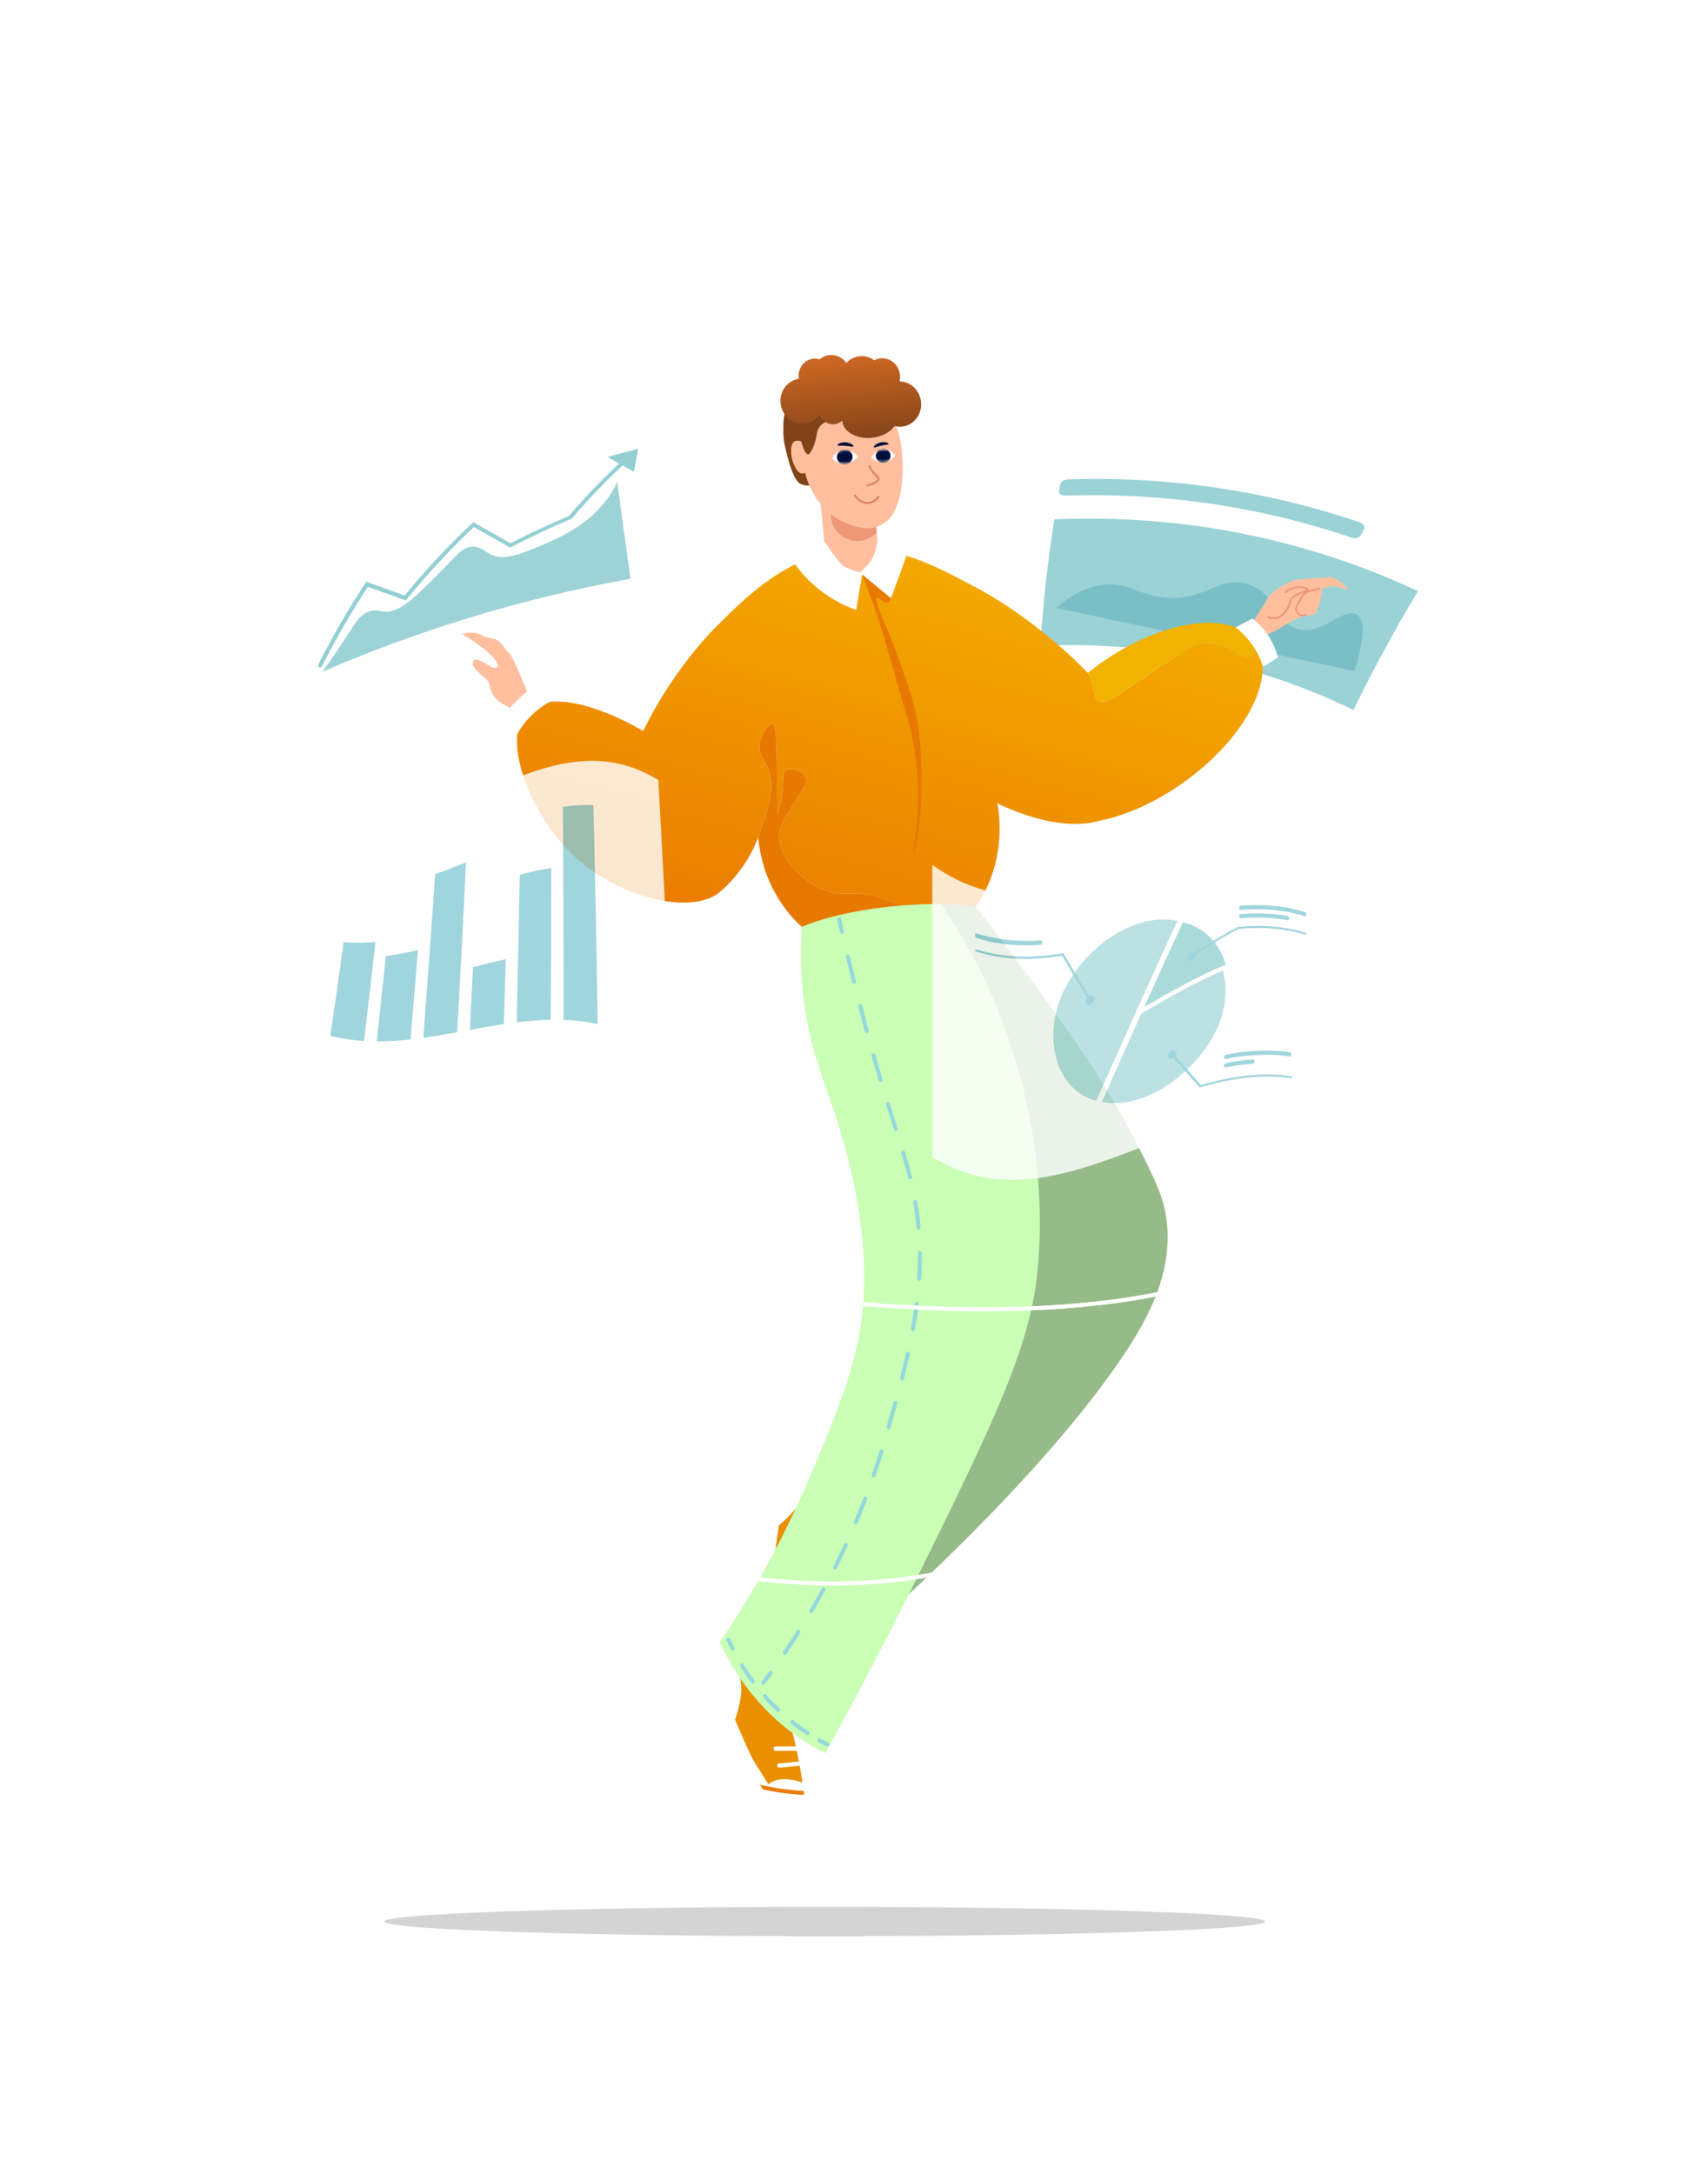 <svg width="698" height="888" viewBox="0 0 698 888" fill="none" xmlns="http://www.w3.org/2000/svg">
<path d="M560.135 309.412C517.575 284.785 465.221 272.4 409.993 277.566C409.891 247.866 412.289 217.237 417.315 186.033C487.432 179.622 555.264 194.355 612.475 225.272C592.29 252.598 574.839 280.773 560.139 309.412H560.135Z" fill="white"/>
<path d="M553.125 290.063C515.284 271.535 471.348 261.818 425.166 263.748C426.237 246.773 428.125 229.557 430.842 212.163C483.867 209.861 534.834 220.55 579.465 241.505C569.812 257.526 561.032 273.734 553.125 290.063Z" fill="#9AD2D6"/>
<path d="M552.517 219.698C515.914 207.229 476.214 201.106 435.336 202.479C433.728 202.532 432.583 201.659 432.785 200.514C432.93 199.683 433.079 198.853 433.232 198.02C433.438 196.874 434.938 195.884 436.574 195.831C478.122 194.479 518.496 200.716 555.76 213.409C557.228 213.909 557.945 215.2 557.374 216.282C556.962 217.066 556.551 217.85 556.139 218.634C555.572 219.716 553.957 220.184 552.517 219.695V219.698Z" fill="#9AD2D6"/>
<path d="M431.842 248.433C435.517 244.879 441.573 240.341 449.767 239.047C461.634 237.287 465.199 243.733 477.541 244.198C492.778 245.088 497.684 235.439 509.483 238.5C522.147 242.122 521.129 255.245 531.066 257.146C540.68 259.158 548.924 248.174 554.33 250.966C556.931 252.325 558.822 257.096 553.546 274.132" fill="#7BBFC6"/>
<path d="M287.942 250.59C230.561 261.484 175.858 280.829 125.427 308.056C112.262 267.636 99.696 227.687 87.713 188.225C150.791 171.551 215.36 165.106 279.311 168.671C281.886 195.316 284.756 222.625 287.945 250.594L287.942 250.59Z" fill="white"/>
<path d="M131.118 272.588C130.901 272.68 130.657 272.673 130.444 272.545C130.054 272.307 129.922 271.747 130.153 271.296C136.169 259.483 142.697 248.255 149.675 237.652C154.964 239.557 160.197 241.444 165.376 243.303C174.227 232.497 183.614 222.482 193.451 213.312C198.567 216.232 203.615 219.102 208.606 221.922C216.436 217.913 224.396 214.21 232.467 210.829C239.895 202.148 247.664 194.155 255.714 186.883C256.015 186.61 256.583 186.574 256.977 186.794C257.374 187.018 257.448 187.415 257.147 187.688C249.005 195.025 241.144 203.099 233.63 211.879C225.106 215.462 216.709 219.396 208.457 223.681C203.583 220.932 198.648 218.14 193.657 215.299C183.908 224.483 174.61 234.498 165.841 245.3C160.715 243.47 155.539 241.611 150.303 239.734C143.619 249.976 137.354 260.796 131.565 272.158C131.458 272.364 131.299 272.513 131.118 272.591V272.588Z" fill="#94CFD3"/>
<path d="M259.03 192.726C255.457 190.74 251.86 188.728 248.238 186.692C252.407 185.503 256.6 184.397 260.807 183.364C260.201 186.451 259.608 189.572 259.033 192.726H259.03Z" fill="#94CFD3"/>
<path d="M131.74 274.426C172.001 257.004 214.209 244.29 257.652 236.432C255.779 223.125 253.977 209.943 252.246 196.888C250.586 200.598 247.673 205.299 242.54 210.081C234.977 217.158 226.619 220.518 219.023 223.735C209.509 227.847 205.667 227.684 204.518 227.535C198.334 226.91 197.802 223.21 193.162 223.317C188.11 223.526 186.305 227.794 173.793 239.713C167.191 246.152 164.03 248.55 160.003 249.597C156.115 250.64 154.267 248.433 150.539 249.909C147.03 251.314 145.391 254.18 142.432 258.771C140.013 262.534 136.458 267.874 131.74 274.422V274.426Z" fill="#9DD2D6"/>
<path d="M302.701 692.806C302.215 696.588 301.204 700.093 300.356 702.569C303.478 709.969 307.125 718.295 308.612 720.473C309.555 721.86 311.588 725.12 313.873 728.845C313.94 728.955 314.011 729.072 314.078 729.182L314.252 728.75L327.953 728.214C326.629 719.1 324.114 707.89 323.412 706.68C322.443 705.01 302.208 683.583 302.208 683.583L301.825 684.093C302.513 685.736 303.241 688.588 302.698 692.803L302.701 692.806Z" fill="#EA9000"/>
<path d="M314.081 729.186L312.723 732.545C316.057 737.792 318.243 740.974 319.328 742.51C319.867 743.273 320.137 743.631 320.137 743.631C320.137 743.631 320.293 743.656 320.552 743.677C321.031 743.72 321.872 743.759 322.851 743.645C321.052 740.655 317.338 734.5 314.081 729.186Z" fill="white"/>
<path d="M308.612 720.473C307.125 718.295 303.478 709.965 300.357 702.569C301.201 700.092 302.212 696.584 302.701 692.806C303.244 688.591 302.517 685.739 301.829 684.097L295.951 691.93L294.351 694.058C294.351 694.058 296.167 699.344 298.98 706.169C301.595 712.509 305.071 720.182 308.764 726.199C310.229 728.583 311.545 730.693 312.723 732.545L314.082 729.186C314.014 729.072 313.944 728.959 313.876 728.849C311.592 725.124 309.559 721.864 308.615 720.476L308.612 720.473Z" fill="white"/>
<path d="M327.956 728.217C323.993 726.919 318.101 725.741 314.255 728.753C314.128 728.852 314.003 728.955 313.883 729.065C315.593 731.754 317.303 734.493 319.013 737.285C320.318 739.417 321.599 741.538 322.851 743.642C325.377 743.347 328.758 742.024 328.779 737.05C328.789 734.858 328.456 731.687 327.952 728.214L327.956 728.217Z" fill="white"/>
<path d="M325.512 715.226C325.491 715.226 325.466 715.23 325.441 715.226L316.916 715.248C316.473 715.248 316.104 714.857 316.097 714.371C316.086 713.885 316.427 713.481 316.884 713.492L325.409 713.47C325.853 713.47 326.222 713.86 326.229 714.346C326.236 714.804 325.92 715.184 325.512 715.223V715.226Z" fill="white"/>
<path d="M326.747 721.364L318.464 722.165C318.021 722.208 317.627 721.853 317.581 721.367C317.534 720.881 317.854 720.459 318.294 720.417L326.577 719.615C327.021 719.572 327.414 719.927 327.46 720.413C327.507 720.899 327.187 721.321 326.747 721.364Z" fill="white"/>
<path d="M325.331 616.006C322.947 618.982 320.261 621.451 318.25 623.126C317.065 631.069 315.848 640.076 315.983 642.711C316.068 644.386 316.107 648.228 316.121 652.598C316.121 652.73 316.121 652.864 316.121 652.996L316.494 652.719L328.47 659.388C332.082 650.917 335.767 640.037 335.796 638.635C335.838 636.706 329.708 607.878 329.708 607.878L329.116 608.116C328.85 609.876 327.984 612.692 325.331 616.009V616.006Z" fill="#EA9000"/>
<path d="M316.122 652.992L313.213 655.153C313.33 661.368 313.543 665.224 313.671 667.101C313.734 668.03 313.777 668.481 313.777 668.481C313.777 668.481 313.898 668.584 314.107 668.736C314.494 669.02 315.192 669.495 316.086 669.907C316.104 666.416 316.136 659.229 316.122 652.996V652.992Z" fill="white"/>
<path d="M315.984 642.708C315.85 640.072 317.066 631.065 318.251 623.122C320.263 621.448 322.952 618.978 325.332 616.002C327.989 612.685 328.851 609.872 329.117 608.109L320.021 611.738L317.549 612.724C317.549 612.724 316.35 618.18 315.2 625.478C314.133 632.253 313.111 640.611 313.132 647.671C313.139 650.47 313.171 652.957 313.21 655.149L316.119 652.989C316.119 652.857 316.119 652.722 316.119 652.591C316.105 648.221 316.066 644.379 315.981 642.704L315.984 642.708Z" fill="white"/>
<path d="M328.475 659.385C325.764 656.213 321.348 652.144 316.498 652.715C316.338 652.733 316.179 652.758 316.016 652.786C316.076 655.972 316.111 659.204 316.119 662.474C316.126 664.975 316.115 667.452 316.087 669.903C318.396 670.967 321.972 671.595 324.579 667.359C325.729 665.493 327.095 662.613 328.471 659.385H328.475Z" fill="white"/>
<path d="M333.142 647.018C333.121 647.008 333.1 646.997 333.082 646.986L325.788 642.57C325.409 642.339 325.299 641.814 325.543 641.395C325.788 640.977 326.288 640.807 326.675 641.055L333.969 645.472C334.348 645.702 334.458 646.227 334.214 646.646C333.983 647.043 333.515 647.199 333.146 647.022L333.142 647.018Z" fill="white"/>
<path d="M331.002 652.903L323.51 649.278C323.109 649.083 322.956 648.576 323.169 648.136C323.382 647.696 323.875 647.501 324.276 647.696L331.769 651.321C332.169 651.516 332.322 652.024 332.109 652.464C331.896 652.903 331.403 653.099 331.002 652.903Z" fill="white"/>
<path d="M398.814 370.496C442.065 426.614 455.241 448.166 467.891 473.793C473.489 485.138 475.795 490.803 476.746 498.53C479.357 519.762 469.52 538.049 459.448 553.161C426.084 603.235 363.009 659.243 351.295 669.559C381.513 502.159 384.457 427.916 379.381 393.232C378.426 386.726 373.13 356.083 380.363 353.422C384.39 351.939 390.555 359.776 398.817 370.496H398.814Z" fill="#96BB89"/>
<path d="M379.641 362.621C387.395 372.941 397.282 387.989 405.804 407.745C412.317 422.836 429.199 466.552 423.935 519.84C420.902 550.551 405.459 582.333 374.702 644.645C359.672 675.093 346.425 699.681 337.258 716.234C330.898 713.073 321.426 707.386 312.039 697.496C302.78 687.744 297.267 677.764 294.135 670.989C312.071 644.546 323.714 620.497 331.118 602.972C344.4 571.541 353.059 551.051 353.155 522.284C353.247 495.057 345.634 469.415 343.222 461.465C337.351 442.114 330.525 429.126 328.116 405.56C326.896 393.619 327.297 383.721 327.801 377.347C330.341 374.008 340.103 362.011 356.741 359.538C367.047 358.005 375.401 360.815 379.637 362.614L379.641 362.621Z" fill="#CAFFB6"/>
<path d="M511.695 268.048C506.913 270.336 502.78 262.255 492.61 262.634C489.548 262.748 486.55 263.606 468.11 276.306C456.482 284.313 451.852 287.985 448.897 286.239C446.471 284.806 447.836 281.294 444.651 274.802C444.622 274.827 444.59 274.848 444.558 274.873C440.738 270.967 435.441 265.873 428.747 260.36C425.111 257.366 413.355 247.77 399.239 240.214C382.207 231.097 365.988 222.412 346.055 224.388C322.155 226.758 305.584 243.204 293.37 255.323C280.684 267.909 271.617 282.802 269.726 285.956C266.704 290.997 264.437 295.396 262.869 298.631C243.453 287.396 223.775 282.646 215.57 290.362C204.53 300.745 216.095 331.967 234.049 349.179C252.574 366.938 282.103 373.81 293.7 364.767C294.867 363.859 301.377 358.477 306.517 349.275C308.096 346.448 309.167 343.94 309.866 342.102C309.877 342.233 309.881 342.361 309.895 342.489C312.005 334.514 313.187 333.546 314.173 328.356C314.996 324.028 315.667 320.501 314.609 316.209C313.219 310.551 310.328 309.674 310.328 305.325C310.328 300.316 314.152 295.481 315.872 295.91C316.727 296.123 317.256 297.694 317.423 311.899C317.575 324.748 317.242 331.995 317.763 332.041C318.199 332.077 319.611 327.054 319.952 321.339C320.19 317.355 319.75 315.698 320.931 314.786C322.95 313.232 328.271 314.971 329.314 318.007C330.155 320.459 327.778 322.495 323.925 329.022C320.576 334.695 318.902 337.529 318.536 340.037C317.196 349.211 328.168 361.819 340.283 364.561C347.172 366.119 350.762 363.657 359.858 366.697C362.554 367.598 365.655 368.641 367.748 369.982C379.607 368.975 390.48 369.166 398.877 370.316C405.94 360.017 409.584 346.87 408.235 332.953C408.079 331.332 407.845 329.735 407.561 328.164C423.277 335.78 438.404 338.399 449.121 335.344C459.909 333.23 472.155 327.873 483.808 319.551C507.63 302.533 520.553 279.155 514.547 265.252C513.735 266.558 512.777 267.53 511.695 268.048Z" fill="url(#paint0_linear_2007_629)"/>
<path d="M448.897 286.24C451.852 287.985 456.482 284.313 468.11 276.307C486.55 263.606 489.548 262.748 492.61 262.634C502.78 262.255 506.913 270.336 511.695 268.048C512.777 267.53 513.735 266.558 514.547 265.252C514.101 264.22 513.561 263.234 512.905 262.315C503.383 248.984 474.918 252.996 449.326 271.276C447.719 272.426 446.162 273.603 444.654 274.806C447.84 281.298 446.474 284.81 448.901 286.243L448.897 286.24Z" fill="#F2B200"/>
<path d="M340.285 364.561C328.173 361.819 317.197 349.211 318.538 340.037C318.904 337.533 320.578 334.695 323.927 329.022C327.78 322.499 330.156 320.462 329.316 318.007C328.273 314.971 322.951 313.229 320.933 314.786C319.751 315.694 320.191 317.355 319.954 321.339C319.613 327.054 318.201 332.08 317.765 332.041C317.247 331.999 317.577 324.748 317.424 311.899C317.258 297.691 316.729 296.123 315.874 295.91C314.154 295.481 310.329 300.316 310.329 305.325C310.329 309.674 313.221 310.551 314.611 316.209C315.668 320.501 314.998 324.028 314.175 328.355C313.189 333.546 312.004 334.518 309.896 342.489C311.315 357.112 317.985 369.84 327.641 378.663C336.372 374.885 349.98 371.692 365.44 370.191C366.213 370.117 366.98 370.046 367.746 369.982C365.653 368.641 362.552 367.598 359.856 366.697C350.76 363.653 347.17 366.119 340.281 364.561H340.285Z" fill="#E87900"/>
<path d="M339.546 211.302L337.566 190.882C335.555 193.071 334.437 196.069 334.746 199.258L337.226 224.843C337.804 230.803 343.104 235.166 349.064 234.588C355.024 234.009 359.387 228.71 358.809 222.75L358.309 217.588C356.563 219.486 354.151 220.781 351.38 221.05C345.421 221.629 340.117 217.265 339.542 211.305L339.546 211.302Z" fill="#FFBF9F"/>
<path d="M344.494 187.416C341.727 187.686 339.311 188.981 337.565 190.879L339.545 211.298C340.123 217.258 345.423 221.621 351.383 221.043C354.15 220.773 356.566 219.479 358.311 217.581L356.332 197.161C355.754 191.201 350.454 186.838 344.494 187.416Z" fill="#ED9877"/>
<path d="M511.966 254.198C511.966 254.198 517.042 246.415 518.277 244.109C519.511 241.803 525.73 238.284 527.827 237.351C529.923 236.418 541.549 236.02 543.716 235.811C545.884 235.602 549.123 238.933 550.705 240.235C552.29 241.54 544.787 239.352 544.787 239.352L539.803 240.565C539.803 240.565 540.594 241.218 540.083 243.453C539.573 245.687 537.895 250.956 537.174 251.023C536.451 251.094 533.563 251.374 530.746 252.375C527.926 253.378 524.528 255.894 521.055 257.689C517.582 259.484 516.209 260.346 516.209 260.346L511.969 254.198H511.966Z" fill="#FFBF9F"/>
<path d="M521.32 252.925C519.067 253.145 518.187 252.478 518.095 252.403C517.939 252.276 517.917 252.049 518.045 251.892C518.173 251.736 518.4 251.715 518.556 251.843C518.556 251.843 519.297 252.393 521.249 252.205C523.657 251.971 525.612 249.04 526.311 247.522C526.644 246.798 526.74 246.351 526.825 245.957C526.932 245.468 527.024 245.042 527.521 244.418C528.603 243.066 530.295 242.353 531.785 241.725C532.111 241.587 532.43 241.463 532.721 241.349C533.179 241.172 533.732 240.955 533.956 240.803C533.924 240.789 533.874 240.764 533.81 240.736C531.547 239.785 528.954 240.512 528.925 240.519C527.726 240.863 526.598 241.445 525.58 242.25C525.42 242.374 525.193 242.346 525.069 242.19C524.945 242.034 524.973 241.803 525.13 241.679C526.226 240.817 527.435 240.193 528.727 239.82C528.84 239.788 531.593 239.019 534.094 240.065C534.282 240.143 534.718 240.328 534.754 240.739C534.804 241.314 534.123 241.58 532.987 242.02C532.7 242.133 532.388 242.254 532.069 242.385C530.657 242.981 529.053 243.655 528.088 244.865C527.694 245.354 527.634 245.635 527.535 246.103C527.446 246.514 527.336 247.022 526.971 247.82C526.158 249.59 524.051 252.659 521.32 252.921V252.925Z" fill="#ED9877"/>
<path d="M532.729 251.818C531.863 251.903 531.005 251.626 530.348 251.023C530.302 250.98 529.203 249.955 529.277 248.486C529.313 247.812 529.568 247.419 529.994 246.766C530.153 246.525 530.338 246.237 530.554 245.876C531.047 245.042 531.313 244.449 531.505 244.017C531.604 243.797 531.686 243.612 531.767 243.456C532.668 241.775 535.049 240.735 539.04 240.274C539.224 240.253 539.419 240.402 539.444 240.615C539.469 240.824 539.327 241.015 539.129 241.037C535.436 241.462 533.172 242.406 532.402 243.839C532.328 243.981 532.253 244.148 532.165 244.347C531.966 244.797 531.689 245.414 531.175 246.287C530.955 246.66 530.76 246.954 530.597 247.206C530.206 247.805 530.029 248.079 530.004 248.54C529.948 249.629 530.813 250.441 530.824 250.448C531.516 251.083 532.505 251.243 533.413 250.863C533.601 250.785 533.811 250.885 533.885 251.08C533.96 251.278 533.871 251.498 533.687 251.576C533.374 251.708 533.052 251.789 532.732 251.818H532.729Z" fill="#ED9877"/>
<path d="M349.894 249.189L352.437 234.055C350.5 233.679 347.801 232.927 344.881 231.334C342.454 230.011 338.165 222.469 336.878 221.242C335.296 221.909 333.447 222.849 331.514 224.183C328.438 226.308 326.285 228.649 324.862 230.476C327.009 233.445 330.205 237.216 334.742 240.817C340.429 245.333 345.991 247.809 349.897 249.185L349.894 249.189Z" fill="white"/>
<path d="M352.302 234.676C354.126 239.238 356.733 246.074 359.475 254.56C361.136 259.693 362.076 263.138 365.488 274.958C369.33 288.276 371.253 294.934 371.58 296.158C378.714 323.02 372.711 348.371 373.421 348.434C373.971 348.488 377.213 333.223 376.56 314.236C376.269 305.818 375.908 295.25 371.86 282.412C367.532 268.679 363.062 258.246 363.062 258.246C361.395 254.358 357.209 244.893 358.468 244.166C359.202 243.74 361.043 246.724 362.697 246.177C364.414 245.61 364.63 241.679 364.474 239.551C364.311 237.305 363.97 232.289 360.423 231.065C357.833 230.174 354.431 231.611 352.299 234.676H352.302Z" fill="#E87900"/>
<path d="M344.216 381.586C343.826 381.625 343.453 381.341 343.354 380.912C342.928 379.063 342.541 377.346 342.187 375.778C342.08 375.307 342.343 374.835 342.776 374.728C343.208 374.618 343.641 374.916 343.748 375.388C344.099 376.953 344.489 378.666 344.915 380.511C345.021 380.983 344.762 381.454 344.333 381.564C344.294 381.575 344.258 381.579 344.219 381.586H344.216Z" fill="#95D8DB"/>
<path d="M320.834 676.04C320.643 676.058 320.44 676.001 320.274 675.863C319.915 675.569 319.837 675.019 320.1 674.632C321.98 671.876 323.832 669.055 325.613 666.249C325.861 665.852 326.365 665.76 326.73 666.044C327.095 666.324 327.191 666.874 326.939 667.267C325.151 670.091 323.285 672.926 321.395 675.7C321.256 675.906 321.047 676.023 320.831 676.044L320.834 676.04ZM331.626 659.023C331.452 659.041 331.271 658.995 331.111 658.881C330.735 658.615 330.625 658.069 330.863 657.664C332.559 654.787 334.23 651.832 335.833 648.884C336.06 648.469 336.553 648.338 336.933 648.593C337.316 648.845 337.444 649.388 337.22 649.799C335.606 652.765 333.924 655.738 332.218 658.633C332.08 658.867 331.86 659.002 331.626 659.023ZM341.314 641.222C341.158 641.236 340.995 641.204 340.846 641.112C340.455 640.874 340.31 640.338 340.523 639.916C342.038 636.897 343.517 633.818 344.922 630.771C345.12 630.341 345.603 630.175 346 630.398C346.398 630.622 346.557 631.15 346.362 631.583C344.95 634.652 343.46 637.745 341.938 640.782C341.807 641.044 341.569 641.2 341.314 641.225V641.222ZM349.839 622.707C349.7 622.721 349.558 622.696 349.42 622.625C349.016 622.416 348.838 621.895 349.023 621.455C350.335 618.337 351.609 615.151 352.818 611.986C352.989 611.543 353.457 611.337 353.869 611.529C354.28 611.72 354.475 612.238 354.305 612.685C353.088 615.871 351.804 619.074 350.488 622.21C350.367 622.501 350.112 622.682 349.839 622.707ZM357.139 603.565C357.019 603.575 356.895 603.558 356.774 603.508C356.359 603.331 356.146 602.823 356.302 602.369C357.409 599.148 358.473 595.867 359.47 592.617C359.608 592.159 360.063 591.918 360.488 592.081C360.91 592.241 361.137 592.745 360.996 593.202C359.995 596.47 358.924 599.769 357.81 603.011C357.7 603.331 357.434 603.536 357.139 603.565ZM363.202 583.894C363.096 583.904 362.989 583.894 362.879 583.855C362.454 583.702 362.216 583.205 362.347 582.748C363.301 579.399 364.238 576.096 365.139 572.829C365.267 572.368 365.717 572.109 366.139 572.261C366.565 572.407 366.806 572.903 366.679 573.365C365.774 576.635 364.837 579.942 363.883 583.298C363.784 583.642 363.511 583.869 363.199 583.897L363.202 583.894ZM368.662 564.003C368.562 564.013 368.463 564.003 368.36 563.971C367.934 563.832 367.683 563.343 367.803 562.878C368.722 559.295 369.517 556.021 370.23 552.864C370.336 552.395 370.772 552.111 371.202 552.239C371.635 552.363 371.897 552.842 371.791 553.311C371.074 556.486 370.279 559.778 369.353 563.382C369.261 563.737 368.981 563.974 368.665 564.006L368.662 564.003ZM373.167 543.817C373.089 543.824 373.007 543.817 372.926 543.8C372.489 543.697 372.206 543.228 372.294 542.757C372.929 539.262 373.462 535.832 373.877 532.554C373.937 532.075 374.341 531.749 374.781 531.82C375.221 531.894 375.53 532.341 375.469 532.824C375.051 536.133 374.512 539.603 373.869 543.129C373.799 543.516 373.508 543.785 373.167 543.817ZM375.739 523.21C375.693 523.213 375.647 523.213 375.601 523.21C375.157 523.171 374.824 522.745 374.852 522.263C375.065 518.779 375.154 515.295 375.111 511.915C375.108 511.429 375.466 511.035 375.906 511.042C376.349 511.042 376.715 511.439 376.722 511.925C376.764 515.356 376.672 518.882 376.456 522.415C376.427 522.844 376.122 523.178 375.739 523.217V523.21ZM375.473 502.368H375.466C375.022 502.407 374.629 502.049 374.586 501.563L374.497 500.623C374.196 497.522 373.781 494.383 373.256 491.286C373.174 490.807 373.465 490.356 373.901 490.275C374.348 490.197 374.756 490.519 374.838 490.995C375.37 494.134 375.792 497.32 376.097 500.467L376.186 501.421C376.229 501.903 375.909 502.322 375.469 502.365L375.473 502.368ZM372.011 481.814C371.624 481.853 371.255 481.576 371.152 481.154C370.411 478.153 369.527 474.985 368.371 471.189C368.229 470.724 368.456 470.235 368.878 470.086C369.3 469.94 369.754 470.196 369.896 470.657C371.063 474.485 371.954 477.685 372.706 480.721C372.823 481.193 372.568 481.668 372.142 481.785C372.099 481.796 372.057 481.803 372.014 481.81L372.011 481.814ZM366.093 461.895C365.731 461.93 365.377 461.692 365.249 461.295C364.291 458.29 363.248 455.027 362.117 451.383C361.975 450.922 362.198 450.429 362.617 450.276C363.035 450.127 363.493 450.379 363.638 450.844C364.77 454.484 365.81 457.744 366.767 460.742C366.913 461.203 366.693 461.699 366.274 461.852C366.214 461.873 366.154 461.887 366.093 461.895ZM359.942 442.043C359.573 442.078 359.211 441.83 359.094 441.425C358.133 438.187 357.161 434.82 356.203 431.421C356.072 430.957 356.309 430.471 356.735 430.332C357.157 430.197 357.611 430.464 357.742 430.932C358.7 434.323 359.669 437.679 360.627 440.911C360.765 441.376 360.534 441.865 360.112 442.007C360.059 442.025 360.002 442.036 359.945 442.043H359.942ZM354.287 422.02C353.908 422.056 353.546 421.793 353.432 421.382C352.581 418.218 351.694 414.865 350.772 411.307C350.651 410.839 350.899 410.356 351.325 410.232C351.751 410.111 352.198 410.385 352.318 410.856C353.237 414.407 354.12 417.753 354.972 420.914C355.096 421.382 354.855 421.864 354.429 421.992C354.383 422.006 354.333 422.017 354.284 422.02H354.287ZM349.065 401.856C348.679 401.895 348.31 401.622 348.207 401.2C347.313 397.614 346.49 394.226 345.734 391.068C345.621 390.597 345.88 390.121 346.309 390.008C346.738 389.894 347.178 390.181 347.291 390.653C348.047 393.807 348.87 397.188 349.764 400.771C349.881 401.243 349.629 401.718 349.2 401.839C349.157 401.849 349.115 401.856 349.072 401.863L349.065 401.856Z" fill="#95D8DB"/>
<path d="M311.962 688.379C311.756 688.4 311.543 688.333 311.369 688.177C311.025 687.864 310.975 687.311 311.256 686.938C312.245 685.629 313.249 684.285 314.264 682.901C314.541 682.525 315.044 682.472 315.392 682.777C315.74 683.082 315.8 683.636 315.527 684.012C314.509 685.402 313.498 686.758 312.501 688.074C312.362 688.258 312.164 688.361 311.962 688.382V688.379Z" fill="#95D8DB"/>
<path d="M299.435 674.302C299.123 674.331 298.81 674.161 298.647 673.841C298.062 672.681 297.487 671.486 296.941 670.287C296.742 669.85 296.902 669.325 297.299 669.116C297.696 668.91 298.179 669.091 298.378 669.528C298.913 670.705 299.477 671.88 300.048 673.015C300.265 673.444 300.127 673.976 299.736 674.203C299.637 674.26 299.534 674.292 299.431 674.302H299.435Z" fill="#95D8DB"/>
<path d="M330.06 708.831C329.897 708.845 329.727 708.809 329.574 708.706C327.432 707.312 325.324 705.801 323.313 704.215C322.951 703.928 322.862 703.378 323.118 702.988C323.373 702.594 323.877 702.509 324.239 702.796C326.215 704.35 328.279 705.833 330.379 707.202C330.763 707.454 330.894 707.993 330.67 708.408C330.536 708.657 330.305 708.806 330.06 708.831ZM318.031 699.362C317.821 699.384 317.601 699.313 317.427 699.149C315.537 697.369 313.703 695.478 311.975 693.53C311.663 693.179 311.666 692.622 311.982 692.289C312.298 691.952 312.809 691.969 313.121 692.32C314.817 694.229 316.615 696.084 318.467 697.83C318.807 698.149 318.847 698.702 318.563 699.068C318.424 699.245 318.233 699.345 318.034 699.362H318.031ZM307.707 687.734C307.448 687.758 307.179 687.645 307.001 687.404C305.437 685.296 303.94 683.083 302.549 680.823C302.301 680.419 302.393 679.872 302.762 679.606C303.131 679.34 303.628 679.454 303.88 679.862C305.242 682.079 306.71 684.25 308.243 686.315C308.523 686.694 308.474 687.248 308.133 687.549C308.009 687.659 307.86 687.723 307.707 687.737V687.734Z" fill="#95D8DB"/>
<path d="M338.292 713.549C338.161 713.563 338.026 713.538 337.899 713.478C336.785 712.946 335.66 712.382 334.564 711.796C334.163 711.584 333.989 711.055 334.177 710.622C334.369 710.186 334.844 710.008 335.249 710.221C336.327 710.796 337.427 711.349 338.523 711.871C338.935 712.066 339.126 712.584 338.952 713.027C338.835 713.332 338.576 713.52 338.296 713.549H338.292Z" fill="#95D8DB"/>
<path d="M210.388 289.996C210.388 289.996 203.683 287.417 201.774 284.377C199.866 281.333 200.433 278.857 198.677 277.413C196.925 275.969 193.416 273.081 193.26 271.481C193.104 269.881 193.828 269.005 195.502 269.651C197.18 270.297 199.731 271.662 200.611 272.382C201.487 273.106 205.563 273.518 201.898 269.03C198.234 264.542 188.822 259.001 188.822 259.001C188.822 259.001 193.54 257.738 196.095 259.104C198.649 260.47 199.447 260.392 201.923 260.959C204.399 261.527 206.386 265.369 208.138 266.813C209.891 268.257 216.968 286.551 216.968 286.551L210.388 289.996Z" fill="#FFBF9F"/>
<path d="M225.212 286.381C223.136 287.499 220.49 289.187 217.812 291.699C214.7 294.619 212.668 297.591 211.387 299.819C209.333 297.709 207.283 295.594 205.229 293.483C206.704 291.256 208.772 288.559 211.596 285.846C214.26 283.284 216.871 281.404 219.053 280.045C221.107 282.156 223.158 284.271 225.212 286.381Z" fill="white"/>
<path d="M516.158 272.457C515.467 270.219 514.261 267.182 512.107 263.972C509.652 260.311 506.91 257.838 504.92 256.309C507.222 255.106 509.521 253.904 511.823 252.701C513.629 254.113 516.173 256.437 518.425 259.906C520.589 263.237 521.671 266.373 522.239 268.548C520.213 269.85 518.188 271.152 516.162 272.457H516.158Z" fill="white"/>
<path d="M331.527 198.161C330.275 198.545 328.586 198.367 327.26 197.729C326.469 197.349 324.365 196.115 322.016 187.249C320.803 182.659 320.14 180.161 320.122 176.447C320.101 172.162 320.087 168.515 322.417 165.237C324.929 161.707 330.275 158.447 333.734 159.916C342.188 163.499 339.935 195.582 331.527 198.161Z" fill="#824319"/>
<path d="M345.643 157.915C336.799 158.773 330.158 169.923 328.519 180.874C327.146 180.083 325.724 179.785 324.805 180.222C322.826 181.155 323.109 185.479 323.783 187.927C323.971 188.615 325.348 193.344 327.856 193.447C328.236 193.461 328.629 193.362 329.016 193.184C331.13 201.822 336.97 210.099 345.743 213.685C348.389 214.767 353.895 217.02 359.131 214.923C368.929 211 369.568 194.816 368.479 183.592C366.999 168.33 356.775 156.836 345.643 157.915Z" fill="#FFBF9F"/>
<path d="M357.114 182.73C356.996 182.596 357.169 182.212 357.65 181.8C358.124 181.387 358.898 180.98 359.817 180.764C360.737 180.551 361.621 180.577 362.233 180.757C362.849 180.93 363.163 181.221 363.106 181.389C363.047 181.571 362.682 181.621 362.154 181.7C361.623 181.771 360.908 181.886 360.12 182.067C359.334 182.253 358.633 182.465 358.115 182.625C357.595 182.778 357.238 182.874 357.114 182.73Z" fill="#000E39"/>
<path d="M365.793 186.073C365.793 186.073 364.582 183.273 360.641 183.726C356.699 184.179 356.113 187.054 356.113 187.054C356.113 187.054 358.673 189.22 361.538 188.735C364.728 188.194 365.793 186.073 365.793 186.073Z" fill="white"/>
<mask id="mask0_2007_629" style="mask-type:luminance" maskUnits="userSpaceOnUse" x="356" y="183" width="10" height="6">
<path d="M365.794 186.055C365.794 186.055 364.581 183.275 360.641 183.722C356.7 184.17 356.116 187.022 356.116 187.022C356.116 187.022 358.676 189.173 361.541 188.693C364.73 188.159 365.794 186.055 365.794 186.055Z" fill="white"/>
</mask>
<g mask="url(#mask0_2007_629)">
<path d="M360.681 189.176C362.326 189.312 363.77 188.089 363.906 186.444C364.041 184.799 362.818 183.356 361.173 183.22C359.529 183.084 358.085 184.307 357.949 185.952C357.813 187.597 359.037 189.04 360.681 189.176Z" fill="#000E39"/>
</g>
<path d="M348.798 182.368C348.9 182.208 348.656 181.83 348.083 181.473C347.516 181.112 346.634 180.807 345.629 180.726C344.624 180.649 343.695 180.818 343.079 181.106C342.455 181.388 342.171 181.745 342.258 181.913C342.349 182.096 342.742 182.09 343.312 182.088C343.884 182.079 344.657 182.085 345.518 182.151C346.377 182.221 347.151 182.332 347.724 182.417C348.297 182.496 348.69 182.54 348.798 182.368Z" fill="#000E39"/>
<path d="M340.172 187.288C340.172 187.288 341.001 184.138 345.234 183.985C349.467 183.831 350.546 186.771 350.546 186.771C350.546 186.771 348.192 189.468 345.089 189.415C341.637 189.355 340.172 187.288 340.172 187.288Z" fill="white"/>
<mask id="mask1_2007_629" style="mask-type:luminance" maskUnits="userSpaceOnUse" x="340" y="183" width="11" height="7">
<path d="M340.174 187.292C340.174 187.292 341.002 184.134 345.234 183.983C349.467 183.832 350.548 186.78 350.548 186.78C350.548 186.78 348.196 189.482 345.093 189.427C341.64 189.365 340.174 187.292 340.174 187.292Z" fill="white"/>
</mask>
<g mask="url(#mask1_2007_629)">
<path d="M345.949 189.771C344.235 190.178 342.515 189.118 342.108 187.404C341.701 185.689 342.761 183.97 344.475 183.563C346.189 183.156 347.909 184.216 348.316 185.93C348.723 187.644 347.663 189.364 345.949 189.771Z" fill="#000E39"/>
</g>
<path d="M339.813 170.314C339.387 172.304 336.986 171.896 335.112 174.148C333.154 176.508 334.396 178.625 331.82 183.766C331.107 185.192 330.731 185.589 330.309 185.603C328.915 185.65 327.517 181.488 327.067 178.31C326.634 175.259 325.868 169.852 329.362 167.1C331.998 165.021 336.553 164.854 338.653 167.043C338.781 167.178 340.168 168.664 339.816 170.31L339.813 170.314Z" fill="#824319"/>
<path d="M354.51 198.763C354.297 198.809 354.081 198.685 354.017 198.472C353.95 198.248 354.077 198.014 354.301 197.95C358.263 196.769 358.576 195.882 358.576 195.637C358.576 195.417 358.356 195.194 357.898 194.747C357.487 194.346 356.926 193.8 356.302 192.959C355.759 192.225 355.287 191.43 354.9 190.596C354.805 190.387 354.893 190.135 355.106 190.039C355.326 189.94 355.567 190.036 355.667 190.245C356.028 191.026 356.472 191.771 356.979 192.459C357.565 193.246 358.075 193.743 358.487 194.144C359.03 194.672 359.423 195.052 359.42 195.641C359.413 196.78 357.866 197.769 354.546 198.759C354.535 198.759 354.524 198.766 354.514 198.766L354.51 198.763Z" fill="#DD856B"/>
<path d="M355.647 205.815C355.537 205.84 355.427 205.862 355.31 205.876C353.579 206.142 351.805 205.546 350.319 204.198C349.822 203.747 349.396 203.222 349.056 202.63C348.939 202.428 349.01 202.172 349.208 202.055C349.407 201.942 349.666 202.009 349.783 202.208C350.081 202.722 350.45 203.18 350.879 203.573C352.174 204.748 353.703 205.269 355.179 205.042C357.233 204.73 358.343 203.169 358.638 202.697C358.762 202.499 359.021 202.442 359.219 202.562C359.414 202.687 359.475 202.945 359.354 203.141C359.028 203.662 357.829 205.333 355.643 205.808L355.647 205.815Z" fill="#DD856B"/>
<path d="M367.598 155.833C367.793 155.006 367.867 154.133 367.782 153.232C367.378 149.071 363.855 146.006 359.914 146.389C358.967 146.481 358.087 146.765 357.292 147.201C355.621 145.967 353.543 145.318 351.354 145.531C349.165 145.743 347.281 146.762 345.88 148.273C344.337 146.088 341.793 144.768 339.051 145.034C337.497 145.183 336.103 145.821 334.985 146.79C334.18 146.538 333.318 146.435 332.435 146.52C328.735 146.879 326.042 150.313 326.418 154.187C326.436 154.367 326.468 154.545 326.496 154.722C321.845 155.393 318.507 159.777 318.99 164.726C319.472 169.675 323.818 173.556 328.674 173.084C331.261 172.832 333.464 171.431 334.893 169.412C335.848 171.906 338.278 173.56 340.949 173.301C342.201 173.18 343.315 172.655 344.198 171.864C344.198 171.91 344.198 171.956 344.198 172.002C344.624 176.394 350.03 179.466 356.274 178.859C360.389 178.462 363.827 176.561 365.579 174.056C366.512 174.297 367.498 174.39 368.506 174.294C373.363 173.822 376.899 169.317 376.403 164.23C375.938 159.451 372.082 155.861 367.591 155.833H367.598Z" fill="url(#paint1_linear_2007_629)"/>
<path d="M364.144 244.425L351.426 233.956C352.696 232.449 355.566 230.451 356.839 227.379C357.9 224.825 358.386 222.512 358.617 220.752C360.142 221.217 361.845 221.838 363.647 222.686C366.457 224.006 368.738 225.506 370.508 226.861C368.386 232.715 366.262 238.572 364.14 244.425H364.144Z" fill="white"/>
<path d="M219.055 280.045C218.881 280.155 218.7 280.272 218.52 280.386C218.821 280.397 219.119 280.407 219.421 280.418C219.3 280.294 219.179 280.17 219.059 280.045H219.055Z" fill="white"/>
<path d="M551.602 462.058C551.613 462.118 551.63 462.175 551.641 462.239C551.737 462.813 551.73 463.413 551.641 464.016C560.173 471.005 564.316 477.738 563.883 484.098C562.716 501.215 528.274 511.957 494.966 522.344C490.045 523.88 484.972 525.239 479.772 526.438C478.179 525.179 476.466 523.944 474.642 522.727C474.486 523.27 474.323 523.809 474.153 524.345C475.394 525.182 476.593 526.03 477.736 526.896C476.15 527.247 474.55 527.577 472.939 527.9C472.723 528.489 472.499 529.077 472.269 529.659C474.656 529.191 477.03 528.705 479.371 528.173C480.808 529.329 482.152 530.514 483.404 531.72C487.991 536.151 500.181 547.915 499.624 562.839C498.893 582.46 476.178 597.066 454.208 611.192C444.953 617.141 423.281 631.076 396.189 638.806C392.592 639.831 388.97 640.736 385.344 641.523C384.741 640.938 384.127 640.374 383.517 639.806C383.13 640.179 382.751 640.544 382.371 640.909C382.733 641.246 383.102 641.576 383.46 641.92C382.566 642.105 381.669 642.275 380.775 642.445C380.065 643.127 379.356 643.804 378.66 644.468C380.725 644.102 382.79 643.708 384.851 643.272C386.667 645.071 388.445 646.958 390.186 648.945C399.367 659.417 411.94 673.759 409.276 690.053C405.029 716.017 363.427 733.191 328.417 731.623C328.481 732.176 328.538 732.712 328.587 733.23C330.003 733.29 331.422 733.329 332.855 733.329C367.518 733.329 406.665 715.964 410.865 690.309C413.653 673.266 400.261 657.991 391.4 647.88C389.871 646.135 388.31 644.468 386.713 642.864C390.034 642.123 393.344 641.289 396.639 640.349C423.962 632.551 445.776 618.528 455.088 612.54C477.406 598.194 500.482 583.354 501.241 562.896C501.823 547.255 489.261 535.126 484.529 530.56C483.536 529.599 482.479 528.652 481.358 527.712C486.179 526.573 490.883 525.299 495.459 523.873C529.285 513.323 564.26 502.418 565.501 484.205C566.019 476.624 560.595 469.149 551.62 462.054L551.602 462.058Z" fill="white"/>
<path d="M617.696 357.193C616.281 334.021 558.612 317.986 498.102 307.312C497.648 307.78 497.187 308.245 496.719 308.706C503.75 309.937 510.746 311.235 517.621 312.612C581.934 325.475 615.067 340.509 616.093 357.292C616.444 363.025 612.786 372.93 577.145 392.686C568.811 397.305 560.386 401.53 551.9 405.397C551.947 406.042 551.89 406.656 551.748 407.238C560.684 403.194 569.411 398.813 577.925 394.094C613.954 374.122 618.104 363.884 617.696 357.197V357.193Z" fill="white"/>
<path d="M276.787 638.926C239.662 630.866 210.494 617.872 200.866 609.195C198.532 607.091 197.369 605.239 197.592 603.976C197.702 603.348 198.181 602.742 199.011 602.17C203.084 599.371 214.737 598.027 229.836 598.027C249.46 598.027 274.9 600.304 297.054 604.625C305.121 606.2 314.057 607.946 323.355 610.411L325.764 609.45C315.473 606.584 305.735 604.682 297.359 603.05C261.213 595.998 208.877 593.44 198.099 600.847C196.9 601.67 196.194 602.632 196.01 603.699C195.68 605.58 196.954 607.829 199.792 610.387C209.576 619.202 239.052 632.374 276.446 640.494C286.245 642.623 297.54 644.617 309.772 645.968C310.066 645.457 310.354 644.95 310.641 644.446C298.207 643.102 286.72 641.083 276.787 638.926Z" fill="white"/>
<path d="M272.105 383.715C285.92 385.304 299.751 387.191 313.14 389.362C317.844 390.125 322.58 390.927 327.33 391.764C327.323 391.211 327.319 390.668 327.315 390.132C322.658 389.316 318.014 388.529 313.399 387.78C299.847 385.584 285.944 383.679 272.12 382.076C272.194 382.608 272.187 383.161 272.105 383.718V383.715Z" fill="white"/>
<path d="M274.732 433.788C274.807 434.245 274.817 434.717 274.775 435.196C295.641 438.588 316.419 440.947 336.754 442.227C336.558 441.66 336.363 441.092 336.168 440.524C314.358 439.152 293.687 436.636 274.683 433.543C274.7 433.628 274.722 433.706 274.736 433.791L274.732 433.788Z" fill="white"/>
<path d="M254.42 694.874C251.553 690.599 250.5 686.984 251.372 684.423C252.937 679.84 262.451 675.192 297.543 677.693C297.227 677.122 296.922 676.565 296.632 676.015C267.687 674.018 252.344 676.615 249.854 683.905C248.811 686.96 249.928 691.064 253.086 695.772C260.99 707.556 283.807 724.847 311.762 731.02C311.379 730.41 310.974 729.764 310.563 729.104C283.758 722.761 262.029 706.219 254.42 694.878V694.874Z" fill="white"/>
<path d="M303.333 526.332C275.052 522.248 239.857 517.168 211.346 511.446C170.486 503.244 162.099 497.338 162.255 493.829C162.326 492.265 164.281 490.672 167.91 489.228C179.965 484.428 208.614 481.75 244.228 481.75C276.184 481.75 313.734 483.907 349.894 488.618C349.788 488.05 349.685 487.486 349.575 486.929C340.273 485.723 330.695 484.659 320.893 483.751C255.544 477.713 188.085 479.462 167.318 487.735C162.937 489.48 160.755 491.449 160.652 493.755C160.091 506.235 227.714 517.037 303.113 527.921C318.243 530.106 335.051 532.121 352.651 533.551C352.697 533.019 352.739 532.487 352.778 531.951C335.215 530.521 318.438 528.51 303.333 526.328V526.332Z" fill="white"/>
<path d="M472.266 529.66C472.496 529.078 472.72 528.489 472.936 527.9C435.421 535.403 392.109 535.155 352.778 531.955C352.739 532.49 352.697 533.023 352.65 533.555C391.758 536.733 434.804 536.996 472.266 529.66Z" fill="white"/>
<path d="M472.266 529.66C472.496 529.078 472.72 528.489 472.936 527.9C435.421 535.403 392.109 535.155 352.778 531.955C352.739 532.49 352.697 533.023 352.65 533.555C391.758 536.733 434.804 536.996 472.266 529.66Z" fill="white"/>
<path d="M378.655 644.471C379.351 643.808 380.06 643.13 380.77 642.449C356.604 647.057 332.193 646.774 310.639 644.443C310.351 644.95 310.06 645.458 309.77 645.965C330.913 648.299 354.844 648.689 378.655 644.468V644.471Z" fill="white"/>
<path d="M378.655 644.471C379.351 643.808 380.06 643.13 380.77 642.449C356.604 647.057 332.193 646.774 310.639 644.443C310.351 644.95 310.06 645.458 309.77 645.965C330.913 648.299 354.844 648.689 378.655 644.468V644.471Z" fill="white"/>
<path d="M326.972 731.555C321.349 731.218 315.861 730.356 310.564 729.101C310.976 729.76 311.38 730.406 311.764 731.016C316.663 732.098 321.714 732.847 326.876 733.155C327.44 733.191 328.011 733.209 328.579 733.23C328.529 732.712 328.472 732.176 328.408 731.623C327.93 731.602 327.451 731.577 326.972 731.548V731.555Z" fill="white"/>
<path d="M326.972 731.555C321.349 731.218 315.861 730.356 310.564 729.101C310.976 729.76 311.38 730.406 311.764 731.016C316.663 732.098 321.714 732.847 326.876 733.155C327.44 733.191 328.011 733.209 328.579 733.23C328.529 732.712 328.472 732.176 328.408 731.623C327.93 731.602 327.451 731.577 326.972 731.548V731.555Z" fill="url(#paint2_linear_2007_629)"/>
<g opacity="0.81">
<path d="M275.745 452.04C217.339 404.315 159.507 470.831 102.25 418.044C108.302 392.672 114.085 366.371 119.604 339.204C168.844 361.276 218.658 287.335 269.047 318.696C271.545 363.813 273.776 408.246 275.745 452.04Z" fill="white"/>
<path d="M148.744 425.256C144.15 424.968 139.56 424.312 134.973 423.155C136.846 410.533 138.676 397.787 140.461 384.924C144.778 385.282 149.099 385.194 153.423 384.775C151.909 398.376 150.348 411.871 148.744 425.256Z" fill="#8ACBD6"/>
<path d="M167.757 424.635C163.152 425.142 158.551 425.448 153.953 425.426C155.223 413.876 156.465 402.25 157.671 390.551C162.041 390.001 166.412 389.156 170.79 388.135C169.811 400.37 168.799 412.538 167.757 424.635Z" fill="#8ACBD6"/>
<path d="M186.81 421.694C182.195 422.532 177.583 423.333 172.975 423.979C174.695 401.913 176.309 379.631 177.821 357.14C182.017 355.615 186.221 353.979 190.428 352.34C189.329 375.662 188.123 398.781 186.81 421.698V421.694Z" fill="#8ACBD6"/>
<path d="M205.908 418.367C201.282 419.062 196.66 419.892 192.041 420.736C192.467 412.212 192.875 403.662 193.272 395.088C197.738 393.956 202.212 392.846 206.689 391.881C206.444 400.735 206.185 409.565 205.908 418.367Z" fill="#8ACBD6"/>
<path d="M225.048 416.6C220.411 416.682 215.778 417.072 211.148 417.646C211.634 397.692 212.05 377.602 212.397 357.381C216.69 356.214 220.986 355.239 225.285 354.575C225.278 375.385 225.197 396.06 225.048 416.6Z" fill="#8ACBD6"/>
<path d="M244.234 418.342C239.587 417.338 234.943 416.813 230.306 416.642C230.338 387.9 230.232 358.899 229.994 329.629C234.166 328.99 238.345 328.703 242.524 328.884C243.23 358.985 243.801 388.798 244.237 418.342H244.234Z" fill="#8ACBD6"/>
</g>
<g opacity="0.81">
<path d="M551.777 464.825C494.853 429.52 437.933 507.931 381.01 472.629C381.01 432.865 381.01 393.105 381.01 353.341C437.933 393.846 494.853 320.639 551.777 361.145V464.825Z" fill="white"/>
<path d="M434.712 404.854C425.623 423.763 431.587 445.555 448.001 449.656C459.052 424.969 470.102 399.927 481.153 376.197C464.511 372.611 443.797 385.939 434.709 404.854H434.712Z" fill="#ABDADD"/>
<path d="M483.839 376.854C483.711 376.822 483.58 376.797 483.452 376.769C478.173 388.039 472.891 399.639 467.612 411.378C478.716 404.922 489.823 398.604 500.927 394.112C498.564 385.843 492.633 379.082 483.839 376.854Z" fill="#98D1D3"/>
<path d="M450.679 450.238C467.385 453.438 488.081 438.903 496.9 421.198C501.079 412.595 501.838 404.01 499.71 396.553C488.606 401.193 477.499 407.6 466.395 414.082C461.031 426.033 455.664 438.116 450.3 450.146C450.428 450.174 450.548 450.209 450.676 450.238H450.679Z" fill="#ABDADD"/>
<path d="M527.664 440.486C515.198 438.627 502.736 440.681 490.27 444.26C486.392 439.815 482.515 435.466 478.634 431.138C478.495 430.985 478.549 430.694 478.751 430.492C478.953 430.29 479.226 430.251 479.364 430.404C483.153 434.643 486.946 438.903 490.734 443.26C503.044 439.773 515.354 437.8 527.664 439.645C527.909 439.68 528.107 439.9 528.107 440.134C528.107 440.365 527.909 440.525 527.664 440.486Z" fill="#8ACBD6"/>
<path d="M487.408 390.76C487.237 390.806 487.074 390.749 487 390.603C486.904 390.408 487.007 390.125 487.234 389.972C493.484 385.729 499.739 381.859 505.989 378.666C515.131 377.772 524.277 378.237 533.419 381.007C533.664 381.082 533.862 381.33 533.862 381.561C533.862 381.791 533.664 381.916 533.419 381.845C524.305 379.092 515.195 378.627 506.082 379.514C499.916 382.671 493.751 386.492 487.585 390.682C487.528 390.721 487.468 390.745 487.411 390.763L487.408 390.76Z" fill="#8ACBD6"/>
<path d="M445.822 409.54C445.666 409.583 445.514 409.54 445.432 409.409C441.64 403.29 437.848 396.982 434.055 390.419C422.345 392.342 410.635 392.445 398.928 388.745C398.683 388.667 398.484 388.394 398.484 388.135C398.484 387.876 398.683 387.734 398.928 387.808C410.812 391.572 422.7 391.42 434.584 389.422C438.461 396.113 442.335 402.538 446.213 408.771C446.33 408.959 446.248 409.253 446.035 409.427C445.968 409.48 445.897 409.519 445.826 409.537L445.822 409.54Z" fill="#8ACBD6"/>
<path d="M447.15 408.281C447.15 409.274 446.359 410.296 445.38 410.555C444.404 410.814 443.609 410.207 443.609 409.214C443.609 408.217 444.4 407.213 445.38 406.958C446.355 406.702 447.15 407.291 447.15 408.281Z" fill="#8ACBD6"/>
<path d="M488.734 390.423C488.734 391.381 487.943 392.36 486.964 392.619C485.988 392.878 485.193 392.314 485.193 391.352C485.193 390.391 485.984 389.394 486.964 389.142C487.943 388.887 488.734 389.469 488.734 390.426V390.423Z" fill="#8ACBD6"/>
<path d="M480.77 430.194C480.77 431.159 479.979 432.198 479 432.521C478.021 432.844 477.229 432.326 477.229 431.358C477.229 430.389 478.021 429.339 479 429.02C479.979 428.701 480.77 429.229 480.77 430.194Z" fill="#8ACBD6"/>
<path d="M425.364 385.996C416.587 386.634 407.811 385.971 399.034 383.175C398.729 383.079 398.484 382.739 398.484 382.416V381.707C398.484 381.387 398.729 381.21 399.034 381.306C407.811 384.112 416.587 384.789 425.364 384.165C425.669 384.144 425.914 384.378 425.914 384.69C425.914 384.921 425.914 385.151 425.914 385.382C425.914 385.694 425.669 385.967 425.364 385.992V385.996Z" fill="#8ACBD6"/>
<path d="M527.118 431.577C518.341 430.283 509.565 430.911 500.788 432.624C500.483 432.684 500.238 432.493 500.238 432.198V431.546C500.238 431.251 500.483 430.964 500.788 430.903C509.565 429.201 518.341 428.587 527.118 429.892C527.423 429.938 527.668 430.212 527.668 430.499V431.138C527.668 431.425 527.423 431.62 527.118 431.574V431.577Z" fill="#8ACBD6"/>
<path d="M533.308 374.285C524.532 371.592 515.755 371.021 506.979 371.734C506.674 371.759 506.429 371.543 506.429 371.248V370.599C506.429 370.305 506.674 370.046 506.979 370.021C515.755 369.322 524.532 369.907 533.308 372.611C533.613 372.703 533.858 373.015 533.858 373.302V373.937C533.858 374.225 533.613 374.377 533.308 374.285Z" fill="#8ACBD6"/>
<path d="M526.231 375.924C519.814 374.764 513.396 374.615 506.979 375.155C506.674 375.179 506.429 374.963 506.429 374.672V374.023C506.429 373.728 506.674 373.469 506.979 373.445C513.396 372.916 519.814 373.072 526.231 374.243C526.536 374.3 526.781 374.58 526.781 374.867V375.506C526.781 375.793 526.536 375.981 526.231 375.924Z" fill="#8ACBD6"/>
<path d="M512.072 434.494C508.309 434.774 504.548 435.32 500.784 436.069C500.479 436.129 500.234 435.941 500.234 435.647V434.994C500.234 434.699 500.479 434.409 500.784 434.352C504.548 433.61 508.309 433.071 512.072 432.794C512.378 432.773 512.622 432.993 512.622 433.284C512.622 433.5 512.622 433.713 512.622 433.93C512.622 434.22 512.378 434.476 512.072 434.497V434.494Z" fill="#8ACBD6"/>
</g>
<g filter="url(#filter0_f_2007_629)">
<ellipse cx="337" cy="785" rx="180" ry="6" fill="black" fill-opacity="0.17"/>
</g>
<defs>
<filter id="filter0_f_2007_629" x="145.1" y="767.1" width="383.8" height="35.8" filterUnits="userSpaceOnUse" color-interpolation-filters="sRGB">
<feFlood flood-opacity="0" result="BackgroundImageFix"/>
<feBlend mode="normal" in="SourceGraphic" in2="BackgroundImageFix" result="shape"/>
<feGaussianBlur stdDeviation="5.95" result="effect1_foregroundBlur_2007_629"/>
</filter>
<linearGradient id="paint0_linear_2007_629" x1="384.461" y1="211.772" x2="333.956" y2="396.34" gradientUnits="userSpaceOnUse">
<stop stop-color="#F4AE00"/>
<stop offset="1" stop-color="#EA7A00"/>
</linearGradient>
<linearGradient id="paint1_linear_2007_629" x1="349.118" y1="180.912" x2="345.609" y2="140.254" gradientUnits="userSpaceOnUse">
<stop stop-color="#824319"/>
<stop offset="1" stop-color="#D86D25"/>
</linearGradient>
<linearGradient id="paint2_linear_2007_629" x1="440.751" y1="288.381" x2="319.029" y2="733.148" gradientUnits="userSpaceOnUse">
<stop stop-color="#F4AE00"/>
<stop offset="1" stop-color="#EA7A00"/>
</linearGradient>
</defs>
</svg>
